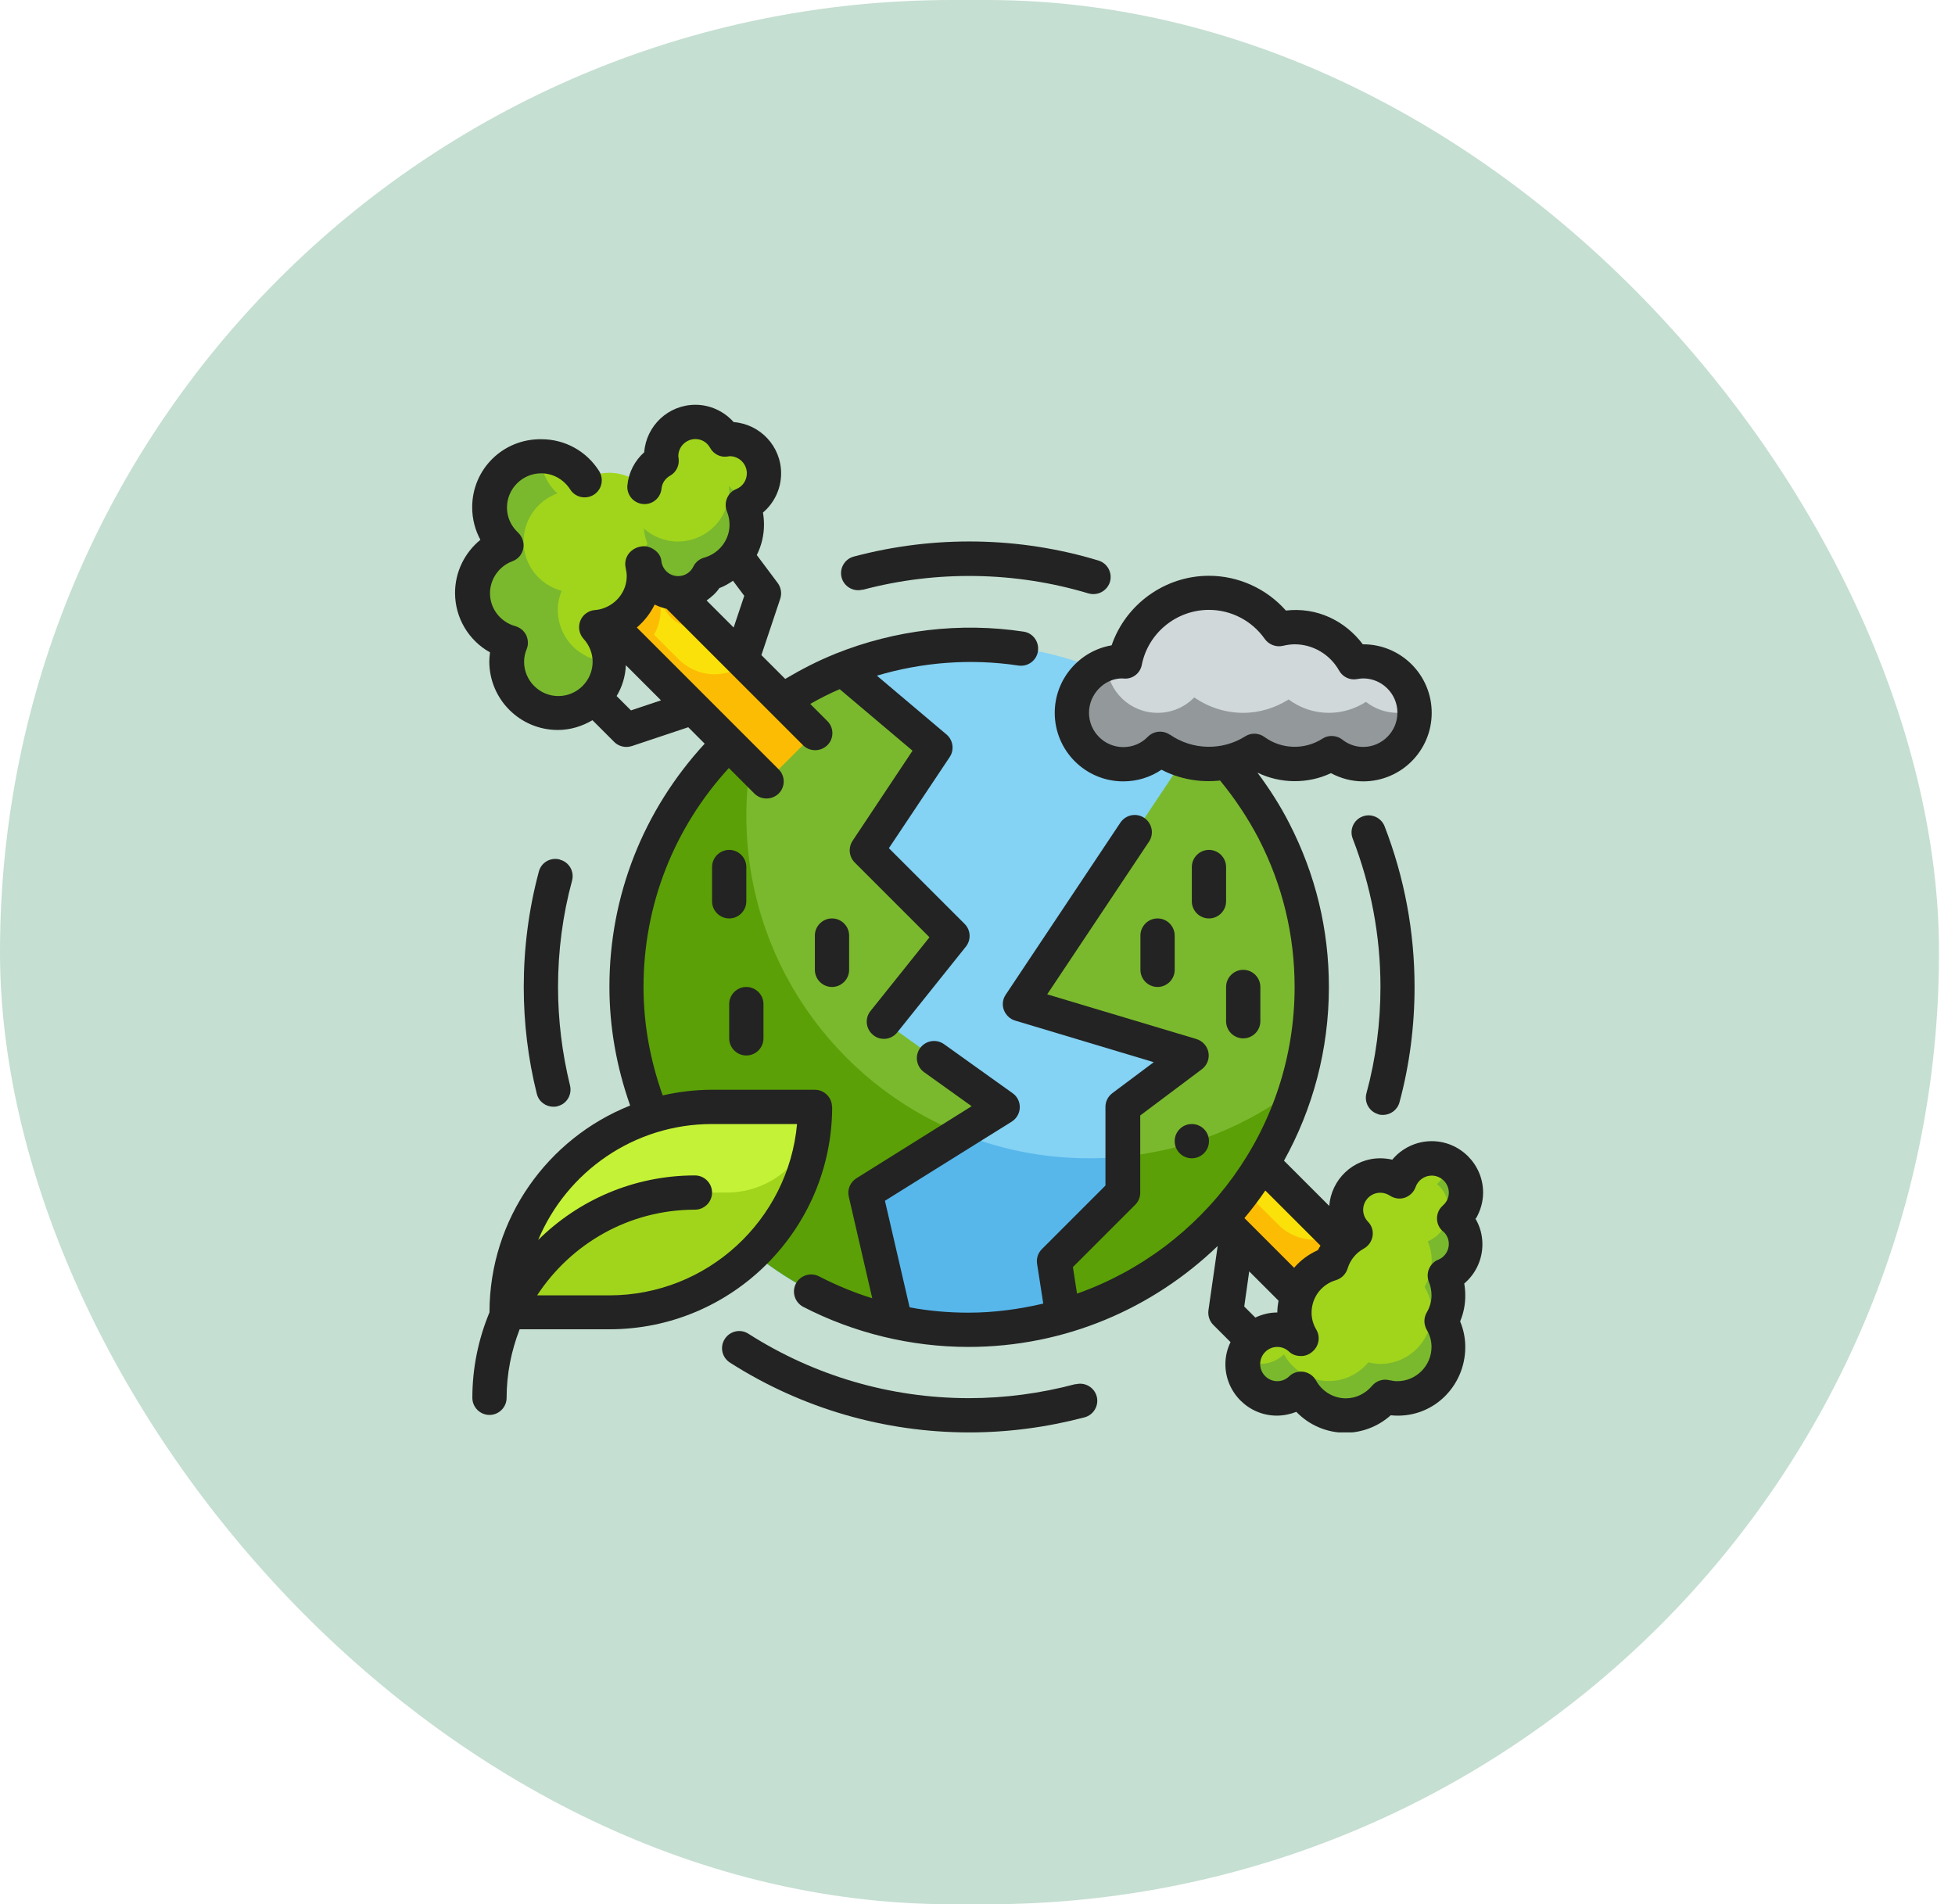 <svg xmlns="http://www.w3.org/2000/svg" width="116" height="113" viewBox="0 0 116 113" fill="none"><rect width="115.052" height="113" rx="56.5" fill="#C5DFD2"></rect><g clip-path="url(#clip0_337_46021)"><path d="M71.418 65.54L68.543 68.415L80.045 79.918L82.921 77.042L71.418 65.54Z" fill="#F9E109"></path><path d="M79.196 73.329C78.088 73.796 76.756 73.583 75.851 72.678L70.066 66.893L68.541 68.418L80.04 79.917L82.917 77.04L79.196 73.319V73.329Z" fill="#FCBC04"></path><path d="M86.281 72.292C86.708 71.916 86.983 71.377 86.983 70.767C86.983 69.648 86.068 68.733 84.95 68.733C84.065 68.733 83.313 69.303 83.038 70.096C82.713 69.872 82.326 69.75 81.9 69.75C80.781 69.75 79.866 70.665 79.866 71.783C79.866 72.332 80.08 72.82 80.436 73.186C79.744 73.563 79.226 74.203 78.992 74.976C77.741 75.352 76.816 76.501 76.816 77.883C76.816 78.443 76.979 78.961 77.243 79.408C77.233 79.429 77.223 79.449 77.213 79.469C76.847 79.114 76.349 78.9 75.81 78.9C74.691 78.9 73.776 79.815 73.776 80.933C73.776 82.052 74.691 82.967 75.81 82.967C76.359 82.967 76.847 82.753 77.213 82.397C77.731 83.343 78.717 83.983 79.876 83.983C80.822 83.983 81.656 83.546 82.215 82.875C82.448 82.926 82.682 82.967 82.926 82.967C84.614 82.967 85.976 81.604 85.976 79.917C85.976 79.358 85.814 78.839 85.549 78.392C85.814 77.944 85.976 77.426 85.976 76.867C85.976 76.45 85.895 76.053 85.743 75.698C86.475 75.393 86.993 74.671 86.993 73.817C86.993 73.207 86.719 72.668 86.291 72.292H86.281Z" fill="#A1D51C"></path><path d="M86.983 70.767C86.983 70.004 86.556 69.343 85.936 68.998C85.865 69.496 85.631 69.943 85.265 70.258C85.692 70.635 85.967 71.173 85.967 71.783C85.967 72.627 85.448 73.349 84.716 73.664C84.869 74.03 84.95 74.416 84.95 74.833C84.95 75.392 84.787 75.911 84.523 76.358C84.787 76.806 84.95 77.324 84.95 77.883C84.95 79.571 83.588 80.933 81.9 80.933C81.656 80.933 81.412 80.893 81.188 80.842C80.629 81.513 79.795 81.95 78.85 81.95C77.701 81.95 76.705 81.309 76.186 80.364C75.82 80.72 75.322 80.933 74.783 80.933C74.417 80.933 74.092 80.832 73.797 80.669C73.787 80.76 73.767 80.842 73.767 80.933C73.767 82.052 74.682 82.967 75.8 82.967C76.349 82.967 76.837 82.753 77.203 82.397C77.721 83.343 78.708 83.983 79.867 83.983C80.812 83.983 81.646 83.546 82.205 82.875C82.439 82.926 82.673 82.967 82.917 82.967C84.604 82.967 85.967 81.604 85.967 79.917C85.967 79.358 85.804 78.839 85.54 78.392C85.804 77.944 85.967 77.426 85.967 76.867C85.967 76.45 85.885 76.053 85.733 75.698C86.465 75.392 86.983 74.671 86.983 73.817C86.983 73.207 86.709 72.668 86.282 72.292C86.709 71.915 86.983 71.377 86.983 70.767Z" fill="#7AB92D"></path><path d="M57.5 78.9C68.73 78.9 77.834 69.796 77.834 58.567C77.834 47.337 68.73 38.233 57.5 38.233C46.27 38.233 37.167 47.337 37.167 58.567C37.167 69.796 46.27 78.9 57.5 78.9Z" fill="#84D2F4"></path><path d="M64.617 68.733C53.383 68.733 44.284 59.634 44.284 48.4C44.284 46.316 44.599 44.313 45.178 42.412C40.319 46.123 37.167 51.968 37.167 58.567C37.167 69.801 46.266 78.9 57.5 78.9C66.65 78.9 74.377 72.861 76.939 64.555C73.523 67.168 69.253 68.733 64.617 68.733Z" fill="#57B7EB"></path><path d="M71.215 43.591L60.55 59.583L70.716 62.633L66.65 65.683V70.767L62.583 74.833L63.081 78.107C71.591 75.677 77.833 67.859 77.833 58.567C77.833 52.629 75.271 47.302 71.215 43.591Z" fill="#7AB92D"></path><path d="M37.167 58.567C37.167 68.306 44.019 76.44 53.169 78.422L51.4 70.767L59.534 65.683L52.417 60.6L56.484 55.517L51.4 50.433L55.467 44.333L49.967 39.687C42.464 42.686 37.167 49.996 37.167 58.567Z" fill="#7AB92D"></path><path d="M76.928 64.575C74.905 71.112 69.679 76.226 63.081 78.107L62.583 74.833L66.65 70.767V68.632C70.493 68.245 74.02 66.802 76.928 64.575Z" fill="#5BA006"></path><path d="M51.4 70.767L53.169 78.422C44.019 76.44 37.167 68.306 37.167 58.567C37.167 51.958 40.319 46.112 45.188 42.402C44.599 44.303 44.284 46.316 44.284 48.4C44.284 56.94 49.55 64.25 57.012 67.259L51.4 70.767Z" fill="#5BA006"></path><path d="M36.846 31.987L33.971 34.862L45.473 46.365L48.349 43.489L36.846 31.987Z" fill="#F9E109"></path><path d="M44.253 39.392C43.053 40.297 41.356 40.216 40.268 39.128L38.804 37.664C39.048 37.227 39.2 36.729 39.2 36.2C39.2 35.956 39.16 35.712 39.109 35.488C39.149 35.458 39.19 35.427 39.221 35.397C39.322 36.424 40.176 37.227 41.234 37.227C41.488 37.227 41.711 37.166 41.935 37.085L36.852 32.001L33.975 34.878L45.473 46.377L48.35 43.5L44.253 39.403V39.392Z" fill="#FCBC04"></path><path d="M45.3 28.067C45.3 26.948 44.385 26.033 43.267 26.033C43.175 26.033 43.084 26.054 43.002 26.064C42.657 25.444 41.996 25.017 41.233 25.017C40.115 25.017 39.2 25.932 39.2 27.05C39.2 27.142 39.22 27.233 39.23 27.314C38.671 27.63 38.275 28.199 38.204 28.87C37.665 28.372 36.943 28.056 36.15 28.056C35.601 28.056 35.103 28.209 34.655 28.463C34.117 27.609 33.171 27.04 32.083 27.04C30.396 27.04 29.033 28.402 29.033 30.09C29.033 30.974 29.42 31.767 30.019 32.316C28.85 32.743 28.017 33.852 28.017 35.173C28.017 36.586 28.972 37.755 30.274 38.101C30.131 38.457 30.05 38.833 30.05 39.24C30.05 40.928 31.412 42.29 33.1 42.29C34.788 42.29 36.15 40.928 36.15 39.24C36.15 38.447 35.835 37.725 35.337 37.186C36.923 37.074 38.183 35.773 38.183 34.157C38.183 33.913 38.143 33.669 38.092 33.445C38.132 33.414 38.173 33.384 38.204 33.353C38.305 34.38 39.159 35.183 40.217 35.183C41.02 35.183 41.701 34.716 42.036 34.045C43.328 33.689 44.283 32.52 44.283 31.117C44.283 30.7 44.202 30.303 44.049 29.948C44.781 29.642 45.3 28.921 45.3 28.067Z" fill="#A1D51C"></path><path d="M33.1 36.2C33.1 35.793 33.181 35.417 33.324 35.061C32.022 34.706 31.067 33.536 31.067 32.133C31.067 30.822 31.9 29.714 33.069 29.276C32.47 28.717 32.083 27.934 32.083 27.05C30.396 27.05 29.033 28.412 29.033 30.1C29.033 30.985 29.42 31.777 30.019 32.327C28.85 32.754 28.017 33.862 28.017 35.183C28.017 36.596 28.972 37.766 30.274 38.111C30.131 38.467 30.05 38.843 30.05 39.25C30.05 40.938 31.412 42.3 33.1 42.3C34.788 42.3 36.15 40.938 36.15 39.25C34.462 39.25 33.1 37.888 33.1 36.2Z" fill="#7AB92D"></path><path d="M41.234 34.167C39.953 34.167 38.855 33.374 38.407 32.245C38.275 32.52 38.184 32.825 38.184 33.15C38.184 34.268 39.099 35.183 40.217 35.183C41.02 35.183 41.701 34.716 42.037 34.045C41.783 34.116 41.518 34.167 41.234 34.167Z" fill="#7AB92D"></path><path d="M43.246 28.839C43.246 28.921 43.266 29.002 43.266 29.083C43.266 30.771 41.904 32.133 40.216 32.133C39.444 32.133 38.742 31.838 38.203 31.361C38.325 32.926 39.627 34.167 41.233 34.167C42.92 34.167 44.283 32.804 44.283 31.117C44.283 30.202 43.876 29.398 43.246 28.839Z" fill="#7AB92D"></path><path d="M80.883 39.25C80.7 39.25 80.527 39.27 80.344 39.301C79.643 38.06 78.331 37.217 76.816 37.217C76.491 37.217 76.176 37.267 75.871 37.339C74.946 36.037 73.441 35.183 71.733 35.183C69.273 35.183 67.219 36.932 66.751 39.26C66.721 39.26 66.68 39.25 66.65 39.25C64.962 39.25 63.6 40.612 63.6 42.3C63.6 43.988 64.962 45.35 66.65 45.35C67.504 45.35 68.276 44.994 68.825 44.435C69.649 45.014 70.645 45.35 71.733 45.35C72.729 45.35 73.644 45.055 74.427 44.557C75.098 45.045 75.922 45.35 76.816 45.35C77.63 45.35 78.382 45.106 79.012 44.699C79.531 45.106 80.171 45.35 80.883 45.35C82.571 45.35 83.933 43.988 83.933 42.3C83.933 40.612 82.571 39.25 80.883 39.25Z" fill="#D0D8DA"></path><path d="M42.25 65.683H48.35C48.35 72.414 42.88 77.883 36.15 77.883H30.05C30.05 71.153 35.52 65.683 42.25 65.683Z" fill="#A1D51C"></path><path d="M41.233 70.767H43.124C45.93 70.767 48.33 68.55 48.35 65.734V65.683H42.25C35.509 65.683 30.05 71.143 30.05 77.883H30.151C32.083 73.684 36.312 70.767 41.233 70.767Z" fill="#C4F236"></path><path d="M68.805 36.129C68.805 36.129 68.734 36.18 68.703 36.2C68.734 36.2 68.754 36.2 68.784 36.2C68.784 36.169 68.805 36.149 68.805 36.119V36.129Z" fill="#93999A"></path><path d="M82.916 42.3C82.205 42.3 81.564 42.046 81.046 41.649C80.415 42.056 79.663 42.3 78.85 42.3C77.955 42.3 77.131 42.005 76.46 41.507C75.678 41.995 74.763 42.3 73.766 42.3C72.689 42.3 71.682 41.954 70.859 41.385C70.31 41.954 69.537 42.3 68.683 42.3C67.056 42.3 65.745 41.029 65.653 39.433C64.464 39.85 63.6 40.968 63.6 42.3C63.6 43.988 64.962 45.35 66.65 45.35C67.504 45.35 68.276 44.994 68.825 44.435C69.649 45.014 70.645 45.35 71.733 45.35C72.729 45.35 73.644 45.055 74.427 44.557C75.098 45.045 75.922 45.35 76.816 45.35C77.63 45.35 78.382 45.106 79.012 44.699C79.531 45.106 80.171 45.35 80.883 45.35C82.571 45.35 83.933 43.988 83.933 42.3C83.933 42.239 83.923 42.178 83.913 42.117C83.597 42.229 83.262 42.3 82.916 42.3Z" fill="#93999A"></path><path d="M87.583 72.292C87.847 71.834 88 71.305 88 70.767C88 69.089 86.627 67.717 84.95 67.717C84.035 67.717 83.181 68.133 82.611 68.815C82.377 68.764 82.144 68.733 81.9 68.733C80.293 68.733 78.992 69.984 78.87 71.56L76.186 68.876C77.884 65.816 78.85 62.308 78.85 58.567C78.85 55.151 78.057 51.887 76.501 48.858C75.962 47.8 75.322 46.804 74.61 45.848C75.972 46.509 77.599 46.529 78.972 45.879C79.561 46.194 80.212 46.367 80.883 46.367C83.13 46.367 84.95 44.547 84.95 42.3C84.95 40.053 83.13 38.233 80.883 38.233H80.863C79.805 36.83 78.138 36.017 76.298 36.23C75.149 34.929 73.482 34.167 71.733 34.167C69.11 34.167 66.792 35.864 65.958 38.294C64.047 38.62 62.583 40.297 62.583 42.3C62.583 44.547 64.403 46.367 66.65 46.367C67.473 46.367 68.256 46.123 68.917 45.675C69.984 46.234 71.204 46.448 72.394 46.316C73.278 47.394 74.051 48.553 74.692 49.783C76.094 52.517 76.816 55.476 76.816 58.567C76.816 66.964 71.418 74.112 63.905 76.765L63.661 75.189L67.361 71.489C67.555 71.295 67.656 71.041 67.656 70.767V66.192L71.316 63.447C71.621 63.213 71.774 62.837 71.703 62.45C71.631 62.074 71.357 61.769 70.991 61.657L62.136 59.004L68.175 49.945C68.49 49.478 68.358 48.847 67.89 48.532C67.422 48.217 66.792 48.349 66.477 48.817L59.675 59.024C59.492 59.288 59.452 59.634 59.563 59.929C59.675 60.224 59.919 60.468 60.224 60.559L68.459 63.03L65.999 64.87C65.745 65.063 65.592 65.358 65.592 65.683V70.35L61.821 74.122C61.587 74.356 61.485 74.671 61.536 74.996L61.902 77.355C60.468 77.69 58.994 77.894 57.459 77.894C56.28 77.894 55.111 77.792 53.972 77.578L52.508 71.255L60.031 66.558C60.316 66.375 60.499 66.07 60.509 65.724C60.519 65.378 60.356 65.063 60.082 64.87L56.015 61.962C55.558 61.637 54.928 61.739 54.592 62.196C54.267 62.654 54.368 63.284 54.826 63.62L57.652 65.643L50.81 69.923C50.444 70.157 50.261 70.594 50.363 71.011L51.755 77.04C50.678 76.704 49.62 76.267 48.594 75.738C48.096 75.484 47.486 75.677 47.221 76.175C46.967 76.674 47.16 77.284 47.658 77.548C50.668 79.103 54.053 79.927 57.459 79.927C63.203 79.927 68.409 77.639 72.251 73.939L71.703 77.751C71.662 78.066 71.763 78.392 71.987 78.615L73.014 79.642C72.821 80.039 72.709 80.476 72.709 80.954C72.709 82.631 74.082 84.004 75.759 84.004C76.156 84.004 76.552 83.922 76.918 83.78C77.67 84.563 78.718 85.02 79.826 85.02C80.822 85.02 81.778 84.644 82.52 83.983C84.96 84.237 86.942 82.296 86.942 79.937C86.942 79.408 86.841 78.9 86.637 78.412C86.841 77.924 86.942 77.416 86.942 76.887C86.942 76.643 86.922 76.399 86.881 76.165C87.552 75.596 87.959 74.752 87.959 73.837C87.959 73.298 87.817 72.769 87.542 72.312L87.583 72.292ZM69.415 43.601C69.008 43.317 68.449 43.367 68.103 43.723C67.717 44.12 67.199 44.333 66.65 44.333C65.531 44.333 64.616 43.418 64.616 42.3C64.616 41.182 65.531 40.267 66.558 40.257C66.589 40.257 66.67 40.267 66.711 40.267C67.219 40.297 67.656 39.941 67.748 39.453C68.124 37.562 69.801 36.19 71.733 36.19C73.044 36.19 74.285 36.83 75.047 37.918C75.291 38.254 75.708 38.416 76.115 38.325C76.379 38.264 76.613 38.233 76.816 38.233C77.904 38.233 78.921 38.833 79.46 39.799C79.673 40.175 80.1 40.379 80.527 40.297C80.639 40.277 80.761 40.257 80.883 40.257C82.001 40.257 82.916 41.172 82.916 42.29C82.916 43.408 82.001 44.323 80.883 44.323C80.324 44.323 79.897 44.089 79.643 43.886C79.46 43.744 79.236 43.672 79.012 43.672C78.819 43.672 78.626 43.723 78.463 43.835C77.416 44.506 76.044 44.476 75.027 43.733C74.692 43.489 74.234 43.469 73.888 43.693C72.506 44.567 70.727 44.506 69.415 43.591V43.601ZM78.352 73.918C78.301 74.01 78.24 74.091 78.199 74.183C77.65 74.427 77.172 74.782 76.786 75.23L73.838 72.281C74.275 71.763 74.692 71.214 75.078 70.645L78.352 73.918ZM74.488 78.188L73.827 77.528L74.122 75.443L75.861 77.182C75.82 77.416 75.79 77.65 75.79 77.883C75.322 77.883 74.885 77.995 74.478 78.188H74.488ZM85.611 73.054C85.743 73.166 85.966 73.42 85.966 73.817C85.966 74.223 85.722 74.6 85.336 74.752C85.082 74.854 84.889 75.057 84.787 75.301C84.685 75.555 84.685 75.83 84.787 76.084C84.889 76.338 84.939 76.592 84.939 76.867C84.939 77.212 84.848 77.558 84.655 77.883C84.472 78.198 84.472 78.585 84.655 78.91C84.848 79.236 84.939 79.571 84.939 79.927C84.939 81.045 84.025 81.96 82.906 81.96C82.764 81.96 82.611 81.94 82.428 81.899C82.052 81.808 81.656 81.94 81.412 82.235C81.015 82.702 80.456 82.977 79.856 82.977C79.124 82.977 78.443 82.57 78.087 81.919C77.935 81.645 77.66 81.452 77.345 81.401C77.294 81.401 77.243 81.391 77.192 81.391C76.928 81.391 76.674 81.493 76.491 81.675C76.298 81.859 76.054 81.96 75.79 81.96C75.23 81.96 74.773 81.503 74.773 80.944C74.773 80.384 75.23 79.927 75.79 79.927C76.054 79.927 76.298 80.028 76.491 80.212C76.715 80.425 77.04 80.496 77.355 80.456C77.66 80.415 77.955 80.191 78.108 79.927C78.29 79.612 78.29 79.225 78.108 78.91C77.914 78.585 77.823 78.249 77.823 77.894C77.823 76.999 78.402 76.216 79.277 75.962C79.602 75.86 79.856 75.606 79.958 75.281C80.11 74.772 80.456 74.345 80.924 74.091C81.198 73.939 81.391 73.664 81.442 73.349C81.493 73.034 81.391 72.719 81.168 72.495C80.985 72.302 80.883 72.058 80.883 71.793C80.883 71.234 81.341 70.777 81.9 70.777C82.103 70.777 82.296 70.838 82.469 70.95C82.733 71.123 83.059 71.173 83.353 71.072C83.648 70.97 83.892 70.736 83.994 70.441C84.136 70.035 84.523 69.76 84.95 69.76C85.509 69.76 85.966 70.218 85.966 70.777C85.966 71.173 85.743 71.417 85.611 71.539C85.387 71.733 85.265 72.007 85.265 72.302C85.265 72.597 85.387 72.871 85.611 73.064V73.054Z" fill="#232323"></path><path d="M63.814 82.133C61.75 82.682 59.625 82.967 57.5 82.967C52.844 82.967 48.32 81.645 44.406 79.144C43.938 78.839 43.307 78.981 43.002 79.459C42.697 79.937 42.84 80.557 43.318 80.862C47.557 83.567 52.468 85 57.51 85C59.818 85 62.116 84.695 64.353 84.105C64.891 83.963 65.217 83.404 65.074 82.865C64.932 82.326 64.373 82.001 63.834 82.143L63.814 82.133Z" fill="#232323"></path><path d="M33.212 51.003C32.663 50.86 32.114 51.175 31.972 51.724C31.372 53.961 31.077 56.259 31.077 58.567C31.077 60.691 31.331 62.826 31.85 64.9C31.962 65.368 32.379 65.673 32.836 65.673C32.917 65.673 32.999 65.673 33.08 65.643C33.629 65.51 33.954 64.961 33.822 64.412C33.355 62.501 33.111 60.529 33.111 58.567C33.111 56.442 33.385 54.307 33.944 52.253C34.087 51.714 33.771 51.155 33.222 51.013L33.212 51.003Z" fill="#232323"></path><path d="M51.186 35C55.578 33.831 60.255 33.913 64.586 35.214C64.688 35.244 64.779 35.255 64.881 35.255C65.318 35.255 65.725 34.97 65.857 34.533C66.019 33.994 65.715 33.425 65.176 33.262C60.489 31.838 55.416 31.757 50.658 33.028C50.119 33.17 49.794 33.73 49.936 34.268C50.078 34.807 50.637 35.133 51.176 34.99L51.186 35Z" fill="#232323"></path><path d="M81.788 66.131C81.88 66.151 81.961 66.161 82.053 66.161C82.5 66.161 82.917 65.866 83.039 65.409C83.639 63.182 83.933 60.874 83.933 58.567C83.933 55.293 83.334 52.08 82.154 49.03C81.951 48.512 81.361 48.248 80.843 48.451C80.314 48.654 80.06 49.244 80.263 49.762C81.351 52.578 81.91 55.537 81.91 58.567C81.91 60.702 81.636 62.827 81.077 64.88C80.934 65.419 81.249 65.978 81.799 66.121L81.788 66.131Z" fill="#232323"></path><path d="M67.667 55.517V57.55C67.667 58.109 68.124 58.567 68.684 58.567C69.243 58.567 69.7 58.109 69.7 57.55V55.517C69.7 54.958 69.243 54.5 68.684 54.5C68.124 54.5 67.667 54.958 67.667 55.517Z" fill="#232323"></path><path d="M72.75 60.6C72.75 61.159 73.207 61.617 73.767 61.617C74.326 61.617 74.783 61.159 74.783 60.6V58.567C74.783 58.008 74.326 57.55 73.767 57.55C73.207 57.55 72.75 58.008 72.75 58.567V60.6Z" fill="#232323"></path><path d="M71.734 50.433C71.174 50.433 70.717 50.891 70.717 51.45V53.483C70.717 54.042 71.174 54.5 71.734 54.5C72.293 54.5 72.75 54.042 72.75 53.483V51.45C72.75 50.891 72.293 50.433 71.734 50.433Z" fill="#232323"></path><path d="M44.283 62.633C44.842 62.633 45.3 62.176 45.3 61.617V59.583C45.3 59.024 44.842 58.567 44.283 58.567C43.724 58.567 43.267 59.024 43.267 59.583V61.617C43.267 62.176 43.724 62.633 44.283 62.633Z" fill="#232323"></path><path d="M48.35 55.517V57.55C48.35 58.109 48.807 58.567 49.366 58.567C49.925 58.567 50.383 58.109 50.383 57.55V55.517C50.383 54.958 49.925 54.5 49.366 54.5C48.807 54.5 48.35 54.958 48.35 55.517Z" fill="#232323"></path><path d="M44.283 53.483V51.45C44.283 50.891 43.826 50.433 43.267 50.433C42.708 50.433 42.25 50.891 42.25 51.45V53.483C42.25 54.042 42.708 54.5 43.267 54.5C43.826 54.5 44.283 54.042 44.283 53.483Z" fill="#232323"></path><path d="M70.717 68.733C71.278 68.733 71.734 68.278 71.734 67.717C71.734 67.155 71.278 66.7 70.717 66.7C70.155 66.7 69.7 67.155 69.7 67.717C69.7 68.278 70.155 68.733 70.717 68.733Z" fill="#232323"></path><path d="M49.367 65.683C49.367 65.124 48.909 64.667 48.35 64.667H42.25C41.243 64.667 40.257 64.789 39.322 65.002C38.58 62.928 38.183 60.763 38.183 58.567C38.183 53.707 39.983 49.142 43.246 45.574L44.761 47.089C44.965 47.292 45.219 47.383 45.483 47.383C45.747 47.383 46.002 47.282 46.205 47.089C46.601 46.692 46.601 46.051 46.205 45.655L37.787 37.237C38.224 36.861 38.59 36.403 38.844 35.875C39.068 35.986 39.312 36.068 39.556 36.129L47.648 44.221C47.852 44.425 48.106 44.516 48.37 44.516C48.635 44.516 48.889 44.415 49.092 44.221C49.489 43.825 49.489 43.184 49.092 42.788L48.075 41.771C48.645 41.446 49.224 41.151 49.824 40.897L54.145 44.547L50.587 49.895C50.322 50.301 50.373 50.83 50.709 51.175L55.151 55.618L51.654 59.99C51.298 60.427 51.37 61.068 51.817 61.423C52 61.576 52.224 61.647 52.447 61.647C52.742 61.647 53.037 61.515 53.24 61.261L57.307 56.178C57.632 55.771 57.602 55.191 57.236 54.825L52.742 50.332L56.351 44.923C56.636 44.496 56.554 43.916 56.158 43.581L52.03 40.094C54.735 39.291 57.612 39.067 60.428 39.494C60.987 39.575 61.506 39.199 61.587 38.64C61.668 38.081 61.292 37.562 60.733 37.481C56.961 36.912 53.108 37.379 49.6 38.782C49.58 38.782 49.55 38.792 49.529 38.813C48.513 39.219 47.537 39.728 46.591 40.287L45.178 38.874L46.296 35.529C46.398 35.214 46.347 34.868 46.144 34.594L44.904 32.937C45.178 32.388 45.331 31.777 45.331 31.137C45.331 30.893 45.31 30.649 45.27 30.415C45.941 29.846 46.347 29.002 46.347 28.087C46.347 26.481 45.107 25.169 43.531 25.047C42.962 24.407 42.138 24.02 41.264 24.02C39.657 24.02 38.346 25.261 38.224 26.837C37.665 27.335 37.299 28.036 37.228 28.788C37.167 29.348 37.573 29.846 38.133 29.907C38.702 29.968 39.19 29.561 39.251 29.002C39.281 28.666 39.474 28.392 39.759 28.229C40.125 28.026 40.318 27.619 40.267 27.213C40.267 27.213 40.247 27.081 40.247 27.07C40.247 26.511 40.705 26.054 41.264 26.054C41.63 26.054 41.955 26.247 42.138 26.582C42.342 26.948 42.748 27.152 43.155 27.091C43.155 27.091 43.287 27.07 43.297 27.07C43.856 27.07 44.314 27.528 44.314 28.087C44.314 28.494 44.07 28.87 43.684 29.022C43.429 29.124 43.236 29.327 43.135 29.571C43.033 29.826 43.033 30.1 43.135 30.354C43.236 30.608 43.287 30.863 43.287 31.137C43.287 32.042 42.667 32.845 41.782 33.089C41.498 33.17 41.264 33.364 41.142 33.618C40.969 33.974 40.623 34.187 40.237 34.187C39.718 34.187 39.291 33.791 39.241 33.272C39.2 32.896 38.905 32.621 38.559 32.479C38.214 32.337 37.756 32.438 37.472 32.682C37.167 32.926 37.035 33.333 37.126 33.709C37.167 33.892 37.187 34.045 37.187 34.187C37.187 35.072 36.597 35.824 35.794 36.098C35.784 36.098 35.774 36.098 35.764 36.108C35.611 36.159 35.459 36.19 35.306 36.2C34.92 36.23 34.574 36.474 34.432 36.84C34.289 37.206 34.361 37.613 34.625 37.908C34.971 38.284 35.164 38.772 35.164 39.27C35.164 40.389 34.249 41.304 33.13 41.304C32.012 41.304 31.097 40.389 31.097 39.27C31.097 39.016 31.148 38.762 31.25 38.518C31.361 38.254 31.341 37.949 31.219 37.684C31.087 37.42 30.853 37.237 30.579 37.156C29.694 36.912 29.074 36.119 29.074 35.204C29.074 34.36 29.613 33.597 30.406 33.303C30.741 33.181 30.985 32.896 31.046 32.55C31.117 32.205 30.995 31.849 30.741 31.605C30.314 31.208 30.081 30.68 30.081 30.12C30.081 29.002 30.995 28.087 32.114 28.087C32.805 28.087 33.446 28.443 33.832 29.043C34.137 29.52 34.757 29.653 35.235 29.358C35.713 29.053 35.845 28.433 35.55 27.955C34.798 26.765 33.517 26.064 32.124 26.064C29.837 26.033 28.017 27.853 28.017 30.1C28.017 30.791 28.189 31.452 28.505 32.032C27.569 32.794 27 33.943 27 35.183C27 36.668 27.813 38.01 29.074 38.711C29.054 38.894 29.033 39.067 29.033 39.25C29.033 41.497 30.853 43.317 33.1 43.317C33.852 43.317 34.544 43.093 35.154 42.737L36.445 44.028C36.638 44.221 36.902 44.323 37.167 44.323C37.279 44.323 37.38 44.303 37.492 44.272L40.837 43.154L41.813 44.13C38.173 48.085 36.16 53.158 36.16 58.556C36.16 60.966 36.587 63.325 37.39 65.602C32.51 67.544 29.044 72.312 29.044 77.873C28.393 79.439 28.027 81.157 28.027 82.946C28.027 83.505 28.484 83.963 29.044 83.963C29.603 83.963 30.06 83.505 30.06 82.946C30.06 81.513 30.345 80.14 30.833 78.88H36.16C43.45 78.88 49.377 72.953 49.377 65.663L49.367 65.683ZM42.708 34.889C42.992 34.777 43.246 34.634 43.49 34.462L44.161 35.356L43.531 37.237L41.925 35.631C42.219 35.427 42.494 35.183 42.697 34.878L42.708 34.889ZM37.441 42.158L36.587 41.304C36.913 40.765 37.106 40.145 37.136 39.474L39.22 41.558L37.431 42.158H37.441ZM41.233 69.75C37.614 69.75 34.32 71.214 31.931 73.583C33.618 69.547 37.604 66.7 42.25 66.7H47.293C46.774 72.393 41.975 76.867 36.15 76.867H31.87C33.873 73.806 37.319 71.783 41.233 71.783C41.792 71.783 42.25 71.326 42.25 70.767C42.25 70.207 41.792 69.75 41.233 69.75Z" fill="#232323"></path></g><defs><clipPath id="clip0_337_46021"><rect width="61" height="61" fill="white" transform="translate(27 24)"></rect></clipPath></defs></svg>